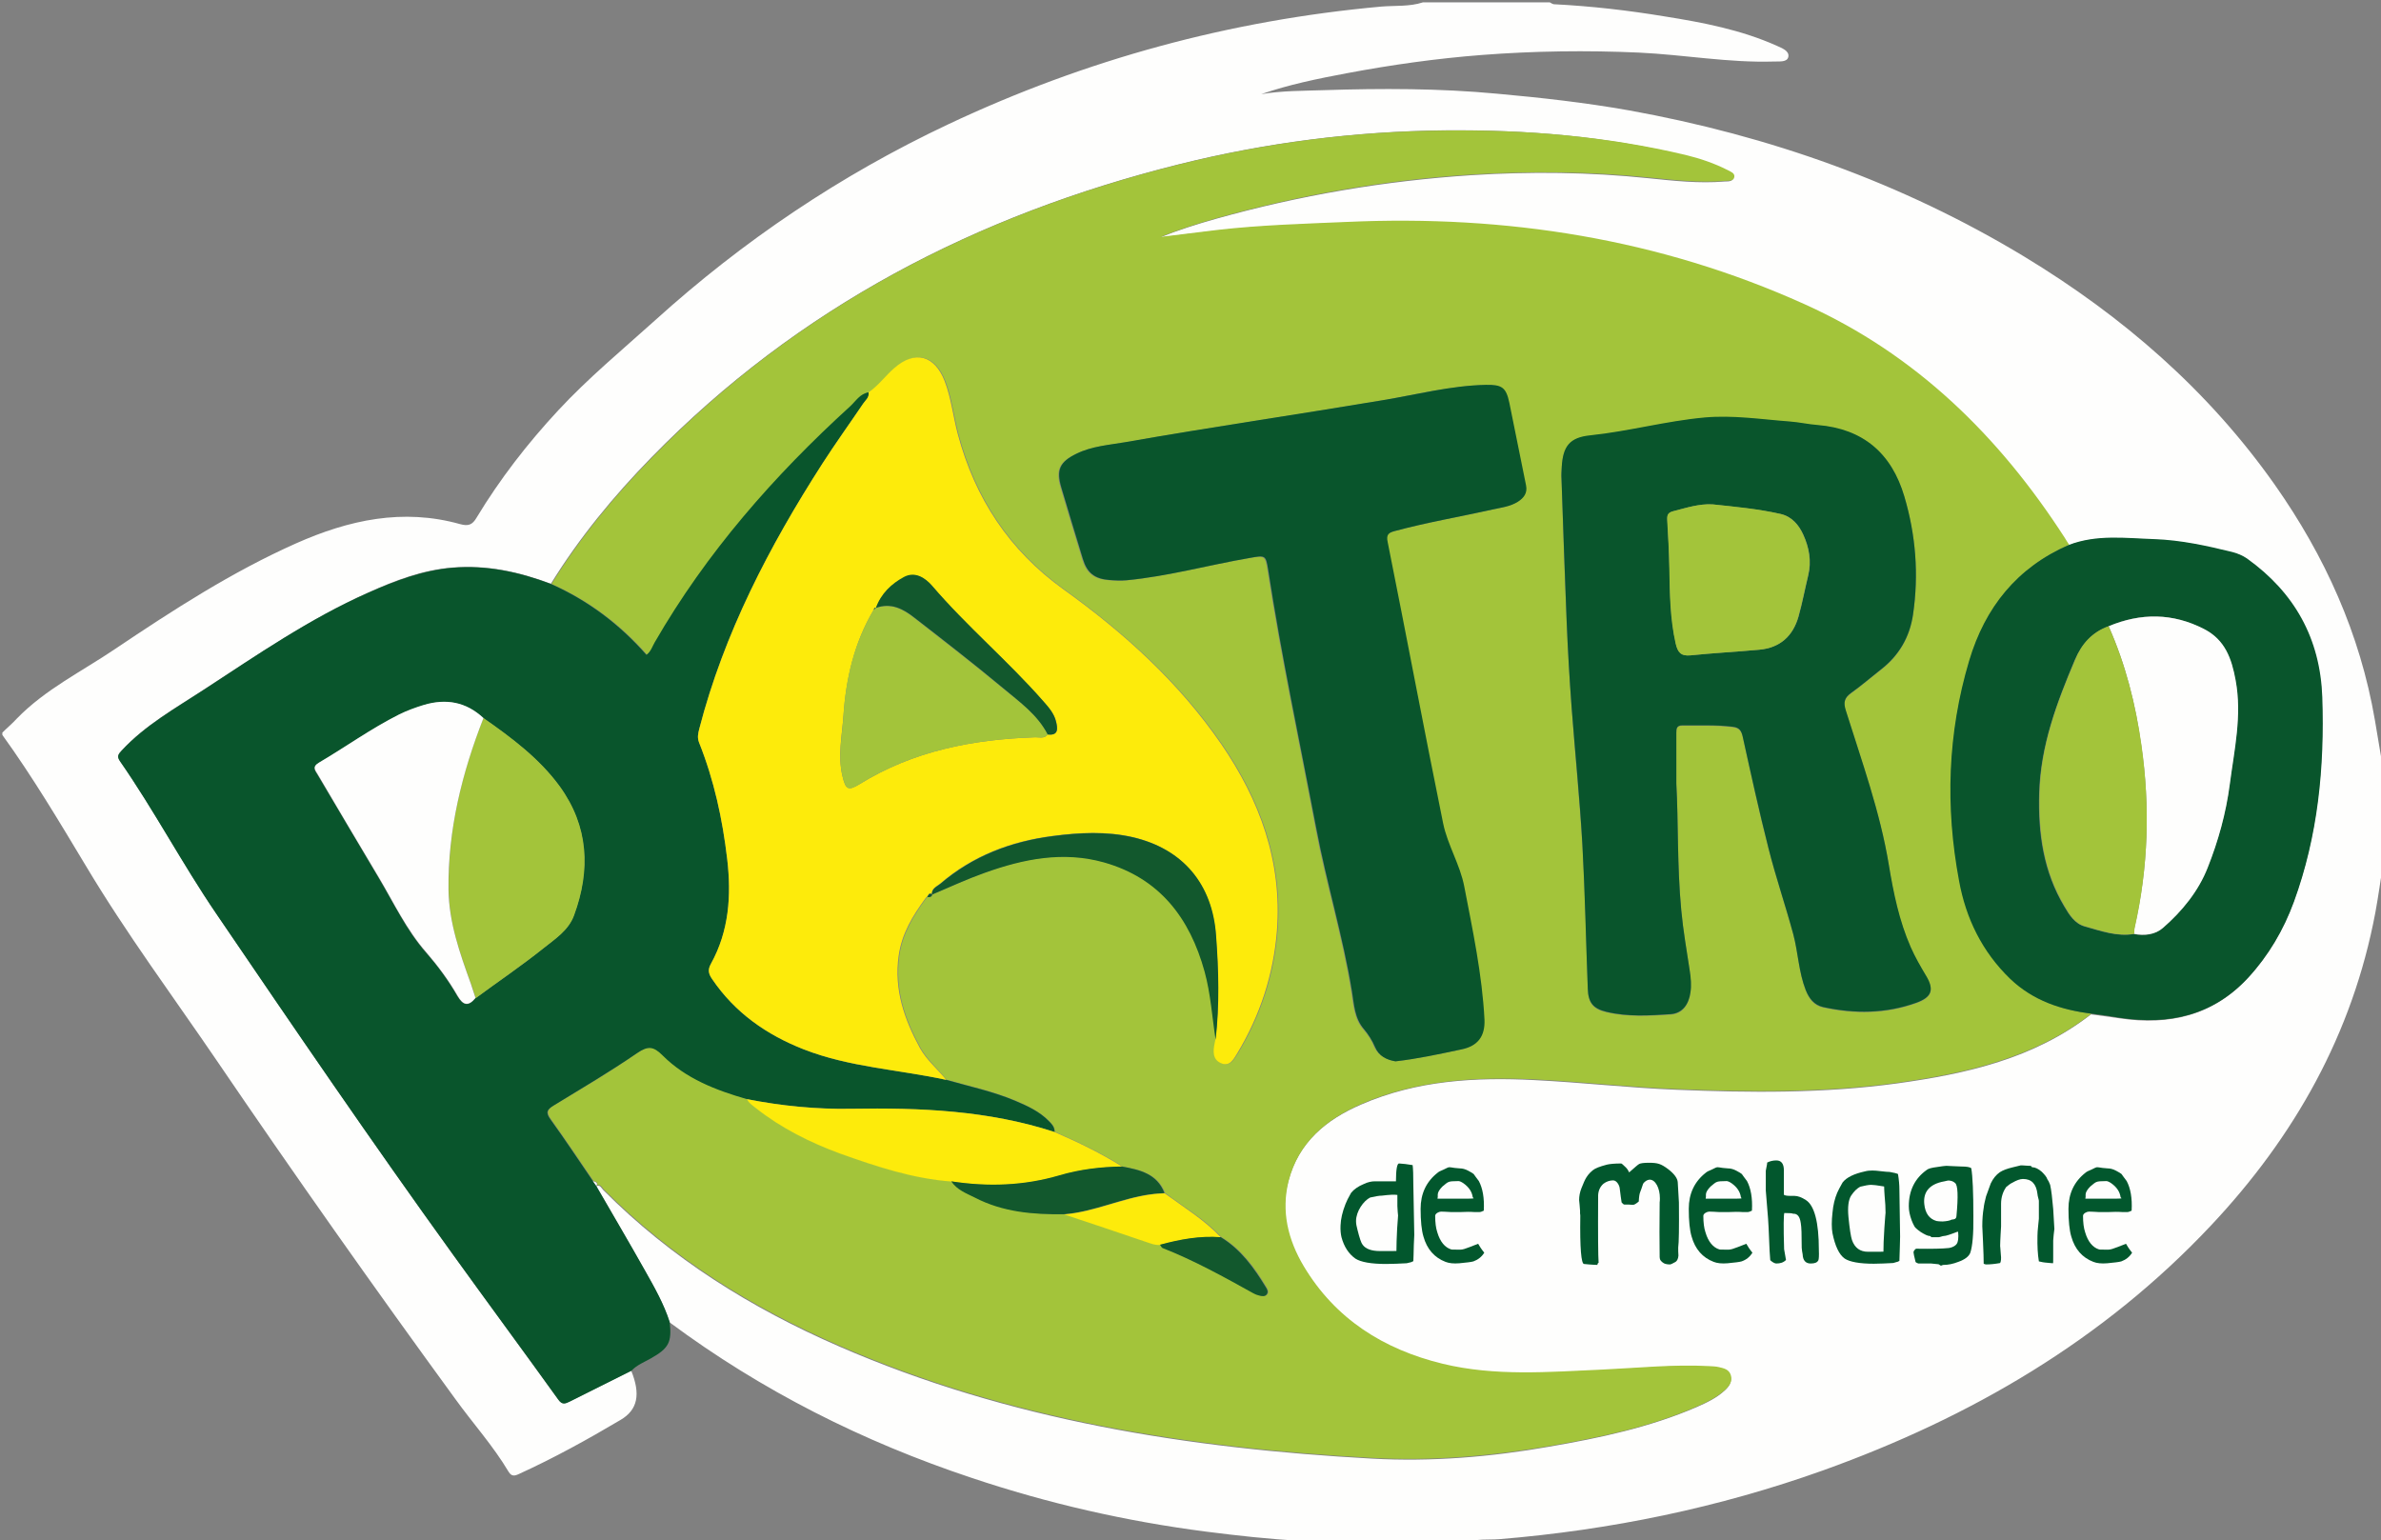 <?xml version="1.0" encoding="utf-8"?>
<!-- Generator: Adobe Illustrator 21.0.2, SVG Export Plug-In . SVG Version: 6.00 Build 0)  -->
<svg version="1.1" id="Layer_1" xmlns="http://www.w3.org/2000/svg" xmlns:xlink="http://www.w3.org/1999/xlink" x="0px" y="0px"
	 viewBox="0 0 1014 656" style="enable-background:new 0 0 1014 656;" xml:space="preserve">
<rect x="0" y="0" width="1014" height="656" fill="#808080" stroke="none"/>
<style type="text/css">
	.st0{fill:#FEFEFD;}
	.st1{fill:#A3C43A;}
	.st2{fill:#09552C;}
	.st3{fill:#FDEB0B;}
	.st4{fill:#12582D;}
	.st5{fill:#02572D;}
</style>
<g>
	<path class="st0" d="M1,313c0-0.3,0-0.7,0-1c2-2,4.2-3.8,6.1-5.9C19.2,293.6,34.8,286,49,276.4c24.7-16.6,49.7-32.8,77.1-45
		c22.5-10,45.5-15,69.8-8.2c3.6,1,5.3,0.3,7.1-2.8c9.9-16.4,21.7-31.6,34.7-45.6c12.8-13.8,27.3-25.8,41.3-38.4
		c37.6-34,79.1-61.9,124.9-83.5C462.5,25.3,523.9,8.6,588.3,2.8c5.9-0.5,11.9,0.1,17.7-1.8c18,0,36,0,54,0c0.6,0.3,1.1,0.7,1.7,0.8
		c15.9,0.8,31.6,2.6,47.3,5.2c16.3,2.6,32.5,5.7,47.7,12.5c2.1,1,5.4,2.1,4.9,4.7c-0.5,2.4-3.8,1.9-6.1,2
		c-19.3,0.6-38.3-2.9-57.5-3.8c-22.3-1-44.6-0.7-66.8,1c-19.4,1.5-38.6,4.2-57.7,7.8c-12.3,2.3-24.5,4.8-36.4,8.9
		c8.9-1.5,17.8-1.4,26.7-1.7c24.6-0.8,49.1-0.8,73.7,1.5c18.8,1.7,37.6,3.8,56.2,7.1c59.8,10.8,116.3,30.8,168.4,62.3
		c41.9,25.4,78.3,56.9,106.7,97.2c21.3,30.3,36.3,63.4,42.6,100.2c1.2,7.1,2.4,14.3,3.6,21.4c0,13,0,26,0,39
		c-1.1,7.2-2.1,14.4-3.4,21.5c-9.7,51.6-34.4,95.5-70.1,133.4c-45.9,48.8-102.2,81.6-164.8,104.1c-44.7,16-90.8,25.5-138.1,29.4
		c-4.8,0.4-9.9-0.4-14.6,1.7c-22.7,0-45.3,0-68,0c-0.5-0.9-1.3-0.9-2.1-1c-13.5-0.7-26.8-2.2-40.2-3.9c-34.1-4.4-67.4-12-99.9-22.9
		c-46.3-15.4-89.4-37.1-128.6-66.2c-2.5-7.8-6.5-14.8-10.5-21.9c-6.8-12.1-13.8-24.1-20.8-36.1c1.7-0.8,2.2,0.8,3,1.6
		c28.9,29.1,63,50.3,100.4,66.6c72.4,31.5,148.9,43.5,227,47.8c25.4,1.4,50.6-0.7,75.6-5.1c21.4-3.7,42.7-8.2,62.8-16.9
		c4.3-1.9,8.5-3.9,11.9-7.1c1.8-1.7,3.1-3.6,2.3-6.2c-0.8-2.5-3.1-2.9-5.2-3.4c-1.3-0.3-2.6-0.3-4-0.4c-15.3-0.9-30.6,0.8-45.9,1.5
		c-22.6,1-45.3,2.9-67.6-2.5c-25-6.1-45.7-19-59.2-41.6c-6.7-11.2-9.8-23.3-6.4-36.3c4.3-16.7,16.2-26.4,31.1-32.8
		c23.6-10.3,48.7-11.7,73.9-10.4c20.1,1,40.1,3.3,60.2,4.1c31.5,1.3,62.9,1.6,94.2-2.7c29.5-4.1,58.2-10.5,82.5-29.4
		c4.1,0.6,8.2,1.1,12.3,1.7c20.9,3.1,39.6-1.1,54.5-17.2c8.7-9.4,15.1-20.2,19.4-32.2c10.3-28.2,13.1-57.4,12.1-87.2
		c-0.9-25-11.9-44.5-32-59c-1.9-1.4-4-2.3-6.3-2.8c-11-2.7-21.9-5.1-33.3-5.5c-12.3-0.4-24.5-2-36.4,2.5c-0.6-1-1.2-2-1.9-3
		c-28-43.2-63.3-78-110.9-99.5c-61.9-27.9-127-38-194.4-35c-18.4,0.8-36.9,1.3-55.3,3.4c-8.2,0.9-16.3,2-24.5,3
		c7.9-3.2,15.9-5.7,24-8c35.7-10,72-16.2,108.9-18.6c25.1-1.6,50.2-1.3,75.3,1.3c10.8,1.1,21.5,2.3,32.4,1.4
		c1.4-0.1,3.4,0.2,3.8-1.6c0.3-1.7-1.6-2.4-2.9-3c-5.6-2.9-11.6-5-17.8-6.4C684.2,58,650,55.2,615.4,55.5
		c-38.4,0.4-76.3,5.2-113.5,14.5c-86,21.5-162.1,60.9-224.5,124.8c-16.1,16.5-30.7,34.2-42.8,53.8c-13.5-5.1-27.3-8.1-41.9-6.9
		c-12.8,1-24.5,5.5-36,10.7c-24.8,11.1-47.1,26.5-69.8,41.2c-12.2,8-25,15.1-35.1,26c-1.5,1.6-2,2.5-0.7,4.5
		c14.6,21,26.6,43.7,40.9,64.8c33.2,48.8,66.4,97.5,100.9,145.4c14.9,20.6,30,41.1,44.8,61.7c1.7,2.4,3,1.7,4.9,0.8
		c8.7-4.4,17.5-8.7,26.2-13.1c4.1,10.1,2.8,16.7-4.5,21c-14,8.3-28.3,16.2-43.2,23c-1.9,0.9-3.2,1.2-4.5-0.9
		c-6.6-11.1-15.2-20.6-22.7-31c-34.5-47.3-68.3-95.2-101.3-143.7c-18.8-27.6-38.8-54.5-56-83.3C25.3,350,14,331,1,313z"/>
	<path class="st1" d="M890.7,431.7c-24.3,18.8-53,25.3-82.5,29.4c-31.3,4.3-62.8,4-94.2,2.7c-20.1-0.8-40.1-3.1-60.2-4.1
		c-25.2-1.2-50.3,0.2-73.9,10.4c-14.9,6.5-26.8,16.2-31.1,32.8c-3.3,13-0.2,25.2,6.4,36.3c13.5,22.6,34.1,35.5,59.2,41.6
		c22.3,5.4,45,3.5,67.6,2.5c15.3-0.7,30.5-2.3,45.9-1.5c1.3,0.1,2.7,0.1,4,0.4c2.1,0.5,4.4,0.9,5.2,3.4c0.8,2.6-0.5,4.5-2.3,6.2
		c-3.5,3.2-7.7,5.3-11.9,7.1c-20.1,8.8-41.4,13.2-62.8,16.9c-25,4.3-50.2,6.5-75.6,5.1c-78.1-4.3-154.6-16.3-227-47.8
		c-37.4-16.3-71.5-37.5-100.4-66.6c-0.8-0.8-1.3-2.4-3-1.6c0,0,0.1,0.1,0.1,0.1c0.8-1.7-0.7-1.7-1.5-2.1c-6-8.8-11.9-17.6-18.1-26.3
		c-2.1-3-1.4-4.2,1.4-5.9c12-7.2,24-14.3,35.5-22.3c4.7-3.2,7-2.9,10.9,1c9.9,9.9,22.7,14.8,35.9,18.6c0.9,1.7,2.4,2.7,3.8,3.8
		c10.8,8.5,22.9,14.6,35.8,19.3c15.4,5.6,31,10.7,47.5,11.9c2.4,3.6,6.4,5.1,10,6.9c12,6.1,24.9,7.3,38,7.1
		c11.4,3.8,22.8,7.6,34.1,11.5c2.2,0.7,4.3,1.7,6.7,1.5c0.4,0.5,0.7,1.3,1.2,1.5c13.4,5.3,26.1,12.3,38.7,19.3
		c0.7,0.4,1.5,0.7,2.3,0.9c1.1,0.3,2.4,0.6,3.3-0.4c0.9-1.1,0.1-2.3-0.4-3.2c-5-8.3-10.6-16-19.1-21.2c-7-7.5-15.8-12.7-24-18.8
		c-3.2-8.2-10.6-9.9-18.1-11.3c-9.2-5.8-18.9-10.4-28.9-14.8c0.1-2.1-1.3-3.4-2.5-4.7c-4-4-9.2-6.4-14.3-8.6
		c-9.4-4-19.5-6.1-29.3-8.9c-3.6-4.5-8.1-8.3-11-13.4c-6.7-12.3-11.1-24.9-9.1-39.3c1.3-9.4,6-17.1,11.4-24.5
		c0.3-0.3,0.5-0.5,0.8-0.8l-0.1,0.1c1,0.2,1.8,0.1,2.1-1.1l-0.1,0.1c7.5-3.1,14.8-6.6,22.5-9.3c16.5-6,33.5-9.4,50.8-4.4
		c23.6,6.7,36.5,23.6,42.8,46.5c2.6,9.5,3.2,19.3,4.7,29c-0.1,0.5-0.2,1-0.3,1.5c-0.8,3.4-1.1,7,2.7,8.6c3.6,1.6,5.3-1.7,6.9-4.2
		c9.7-16,15.4-33.5,16.9-52.1c2.3-29.4-7.3-55.7-23.7-79.6c-18.1-26.3-41.5-47.4-67.2-65.9c-23.1-16.6-37.7-38.8-45-66.1
		c-2-7.5-2.8-15.3-5.6-22.6c-4.2-10.9-12.6-13.3-21.4-5.6c-3.8,3.3-6.8,7.5-11,10.4c-3.6,0.6-5.4,3.7-7.8,5.9
		c-32.5,29.6-61.2,62.4-83.3,100.6c-1,1.8-1.6,3.9-3.5,5.3c-11.5-13.1-25-23.2-40.7-30.2c12.1-19.6,26.7-37.4,42.8-53.8
		C339.8,131,415.9,91.6,501.9,70.1c37.2-9.3,75.1-14.2,113.5-14.5C650,55.2,684.2,58,717.9,66c6.1,1.5,12.1,3.5,17.8,6.4
		c1.3,0.7,3.2,1.3,2.9,3c-0.3,1.8-2.3,1.5-3.8,1.6c-10.9,0.9-21.6-0.3-32.4-1.4c-25.1-2.6-50.2-2.8-75.3-1.3
		c-37,2.3-73.3,8.6-108.9,18.6c-8.1,2.3-16.1,4.8-24,8c8.2-1,16.3-2,24.5-3c18.4-2.1,36.8-2.6,55.3-3.4c67.4-3,132.5,7.1,194.4,35
		c47.6,21.4,83,56.3,110.9,99.5c0.6,1,1.2,2,1.9,3c-22,9.7-35.6,26.5-42.4,49.3c-9.2,30.9-10.2,62.2-4.3,93.7
		c3,16,9.8,30.2,21.8,41.8C865.9,426.2,877.8,430,890.7,431.7z M713.9,333.7c0-9.1,0-15.3,0-21.4c0-1.8,0.1-3.3,2.6-3.2
		c7.2,0.1,14.3-0.3,21.4,0.6c2.9,0.4,3.7,1.6,4.3,4.3c3.5,15.9,6.9,31.8,11,47.6c3.1,12.2,7.2,24.2,10.5,36.4
		c2.1,7.8,2.3,16.1,5.3,23.8c1.4,3.6,3.5,6.5,7.5,7.3c13.4,2.9,26.6,2.8,39.7-1.9c6.3-2.3,7.8-5.4,4.1-11.4c-2.4-4-4.7-8-6.6-12.3
		c-5-11.2-7.4-23-9.3-35c-3.7-22.6-11.5-44-18.3-65.7c-1.1-3.4-0.7-5.4,2.2-7.5c4.3-3.1,8.3-6.6,12.6-9.9c7.8-6,12.4-13.9,13.8-23.5
		c2.5-17,1.2-33.9-3.7-50.3c-5.4-18.3-17.5-28.9-36.9-30.4c-4-0.3-7.9-1.2-11.9-1.5c-12.1-0.9-24.1-2.8-36.3-1.7
		c-16.4,1.5-32.4,5.9-48.7,7.6c-8.8,0.9-11.6,4.7-12.1,13.5c-0.1,1.7-0.2,3.3-0.1,5c0.7,20.3,1.3,40.6,2.2,60.8
		c0.5,12.1,1.2,24.3,2.1,36.4c1.4,19.6,3.4,39.1,4.6,58.7c1.2,20.4,1.6,40.9,2.3,61.3c0.2,5.9,2.2,8.5,7.9,9.8
		c9,2.1,18.2,1.6,27.4,1c5.1-0.3,7.7-4.2,8.4-9.2c0.4-3.1,0.1-6.3-0.3-9.4c-1.3-8.5-2.8-17.1-3.6-25.7
		C714.2,368.7,714.8,349.7,713.9,333.7z M594.3,452c9.6-1.1,18.7-3.1,27.8-5c7-1.4,10.1-5.6,9.8-12.7c-0.9-19.2-5-37.8-8.6-56.6
		c-1.8-9.4-7.2-17.7-9-26.9c-8.1-39.9-15.6-79.9-23.6-119.7c-0.7-3.6,0.6-4.2,3.2-4.9c13.8-3.7,27.9-6.1,41.8-9.2
		c3.6-0.8,7.2-1.2,10.4-3.2c2.6-1.6,4.2-3.7,3.5-7c-2.4-11.7-4.6-23.4-7.1-35.1c-1.4-6.7-3.2-7.9-10-7.7
		c-15.1,0.3-29.6,4.1-44.3,6.6c-36.4,6.1-72.8,11.4-109.2,17.8c-7,1.2-14.2,1.7-20.8,4.9c-7.2,3.5-8.7,6.9-6.5,14.4
		c3,10.2,6.1,20.4,9.2,30.5c1.8,5.9,5,8.4,11.2,8.9c2.5,0.2,5,0.3,7.5,0.1c17.7-1.7,34.9-6.5,52.4-9.5c6.5-1.1,6.8-1.2,7.8,5.1
		c5.7,36.9,13.6,73.5,20.5,110.2c4.4,23.3,11.5,46.1,15.2,69.5c0.9,5.5,1.1,11.3,5.1,15.9c2,2.3,3.6,4.7,4.7,7.6
		C587.2,449.8,590.6,451.4,594.3,452z"/>
	<path class="st2" d="M234.6,248.7c15.7,7,29.2,17.1,40.7,30.2c1.9-1.4,2.5-3.6,3.5-5.3c22.1-38.3,50.8-71,83.3-100.6
		c2.4-2.2,4.1-5.3,7.8-5.9c0.4,2.1-1.3,3.3-2.3,4.8c-5.8,8.5-11.8,16.9-17.4,25.6c-22.6,35.2-41.9,72.1-52.4,112.9
		c-0.5,2-0.9,3.7-0.1,5.8c6.4,16,10,32.7,12,49.7c1.8,15.5,0.8,30.6-6.9,44.5c-1.4,2.6-1,4.4,0.5,6.6c9.7,14.3,23.1,23.7,39,29.9
		c19.5,7.7,40.5,8.6,60.7,13c9.8,2.8,19.8,4.9,29.3,8.9c5.2,2.2,10.3,4.5,14.3,8.6c1.2,1.2,2.6,2.6,2.5,4.7
		c-28.2-9.2-57.2-10.4-86.5-9.9c-15,0.2-29.8-1.2-44.5-4.1c-13.2-3.8-26-8.7-35.9-18.6c-3.9-3.9-6.2-4.2-10.9-1
		c-11.5,7.9-23.6,15-35.5,22.3c-2.8,1.7-3.6,2.9-1.4,5.9c6.2,8.6,12.1,17.5,18.1,26.3c0.5,0.7,1,1.4,1.5,2.1c0,0-0.1-0.1-0.1-0.1
		c6.9,12,14,24,20.8,36.1c4,7.1,8,14.1,10.5,21.9c1,8.7-0.4,11.2-8,15.5c-2.8,1.6-6,2.8-8.3,5.3c-8.7,4.4-17.5,8.7-26.2,13.1
		c-1.9,0.9-3.2,1.6-4.9-0.8c-14.8-20.6-30-41.1-44.8-61.7C158.4,486.5,125.2,437.8,92,389c-14.4-21.1-26.3-43.8-40.9-64.8
		c-1.4-2-0.8-2.9,0.7-4.5c10.1-10.9,22.9-18,35.1-26c22.6-14.8,44.9-30.2,69.8-41.2c11.5-5.1,23.3-9.6,36-10.7
		C207.3,240.6,221.1,243.6,234.6,248.7z M202.5,425.1c9.6-7,19.5-13.7,28.8-21.2c5-4,10.8-7.7,13.1-14.1c7.1-19.2,6.2-37.9-6.1-54.9
		c-8.7-12-20.5-20.7-32.5-29.1c-7.4-6.9-16-8.4-25.4-5.4c-3.6,1.1-7.2,2.5-10.6,4.1c-11.9,5.9-22.7,13.7-34.1,20.5
		c-3,1.8-1.5,3.2-0.4,5.1c8.7,14.5,17.2,29.1,25.9,43.7c6.5,10.8,11.8,22.3,20.2,31.9c5.1,5.8,9.6,11.9,13.4,18.6
		C197.4,428.4,199.5,428.7,202.5,425.1z"/>
	<path class="st2" d="M890.7,431.7c-12.9-1.6-24.8-5.5-34.6-14.8c-12-11.6-18.9-25.8-21.8-41.8c-5.9-31.5-4.9-62.8,4.3-93.7
		c6.8-22.8,20.4-39.7,42.4-49.3c11.9-4.6,24.2-2.9,36.4-2.5c11.4,0.4,22.3,2.8,33.3,5.5c2.3,0.6,4.4,1.5,6.3,2.8
		c20.2,14.5,31.1,34,32,59c1,29.8-1.8,59-12.1,87.2c-4.4,11.9-10.8,22.8-19.4,32.2c-14.9,16.1-33.5,20.3-54.5,17.2
		C899,432.8,894.8,432.2,890.7,431.7z M898,266.7c-7,2.5-11.5,7.6-14.4,14.3c-7.7,18.2-14.6,36.5-15.2,56.8
		c-0.5,17.2,1.8,33.4,10.7,48.3c2.1,3.5,4.4,7.3,8.7,8.5c6.8,1.9,13.6,4.4,20.9,3.2c4.5,0.9,9.1,0.3,12.3-2.5
		c8.2-7.1,15.1-15.7,19.1-25.7c4.5-11.3,7.8-23.2,9.4-35.4c1.9-14.7,5.3-29.3,2.5-44.4c-1.7-9.3-4.5-17.2-13.4-21.8
		C925.3,261,911.8,260.9,898,266.7z"/>
	<path class="st3" d="M403,459.9c-20.2-4.4-41.2-5.4-60.7-13c-15.8-6.2-29.3-15.6-39-29.9c-1.6-2.3-2-4-0.5-6.6
		c7.7-14,8.7-29,6.9-44.5c-2-17.1-5.6-33.7-12-49.7c-0.8-2.1-0.4-3.8,0.1-5.8c10.6-40.8,29.8-77.7,52.4-112.9
		c5.6-8.7,11.6-17,17.4-25.6c1-1.5,2.7-2.6,2.3-4.8c4.2-2.9,7.2-7.1,11-10.4c8.8-7.7,17.2-5.3,21.4,5.6c2.8,7.3,3.6,15.1,5.6,22.6
		c7.3,27.3,21.9,49.5,45,66.1c25.8,18.5,49.1,39.6,67.2,65.9c16.4,23.9,26,50.1,23.7,79.6c-1.5,18.6-7.2,36-16.9,52.1
		c-1.6,2.6-3.2,5.8-6.9,4.2c-3.7-1.6-3.4-5.2-2.7-8.6c0.1-0.5,0.2-1,0.3-1.5c1.7-14.8,1.3-29.5,0.2-44.3
		c-1.6-21.9-14.1-36.9-35.4-41.9c-11.3-2.6-22.8-2-34.2-0.5c-17.8,2.3-34.1,8.5-47.8,20.3c-1.4,1.2-3.8,2-3.6,4.6
		c0,0,0.1-0.1,0.1-0.1c-1.3-0.9-1.5,0.4-2.1,1.1c0,0,0.1-0.1,0.1-0.1c-0.3,0.3-0.5,0.5-0.8,0.8c-5.4,7.4-10.1,15-11.4,24.5
		c-2,14.4,2.4,27,9.1,39.3C394.8,451.7,399.4,455.4,403,459.9z M373,258.9c-0.8-0.2-0.8,0.4-0.9,0.8c-8.3,13.9-11.8,29.3-12.9,45.1
		c-0.6,8.5-2.5,17.1-0.4,25.8c1.3,5.6,2.4,6.3,7.2,3.4c22.9-14.2,48.2-19.1,74.6-20c1.9-0.1,4.1,0.8,5.6-1.2
		c4.8,0.6,4.2-2.8,3.6-5.4c-0.8-3.4-3.2-6.1-5.5-8.7c-15-17.1-32.5-31.8-47.3-49.1c-2.9-3.4-7.2-6.2-11.9-3.7
		c-5.4,2.9-9.9,7.1-12,13.2L373,258.9z"/>
	<path class="st2" d="M713.9,333.7c0.9,16,0.3,35,2.1,53.9c0.8,8.6,2.3,17.1,3.6,25.7c0.5,3.2,0.8,6.3,0.3,9.4
		c-0.7,4.9-3.3,8.8-8.4,9.2c-9.1,0.6-18.3,1.2-27.4-1c-5.7-1.4-7.7-4-7.9-9.8c-0.8-20.4-1.2-40.9-2.3-61.3
		c-1.1-19.6-3.1-39.1-4.6-58.7c-0.9-12.1-1.6-24.2-2.1-36.4c-0.8-20.3-1.5-40.6-2.2-60.8c-0.1-1.7,0-3.3,0.1-5
		c0.5-8.8,3.3-12.6,12.1-13.5c16.4-1.7,32.3-6.1,48.7-7.6c12.2-1.1,24.2,0.8,36.3,1.7c4,0.3,7.9,1.2,11.9,1.5
		c19.4,1.6,31.5,12.1,36.9,30.4c4.9,16.5,6.2,33.3,3.7,50.3c-1.4,9.6-6,17.5-13.8,23.5c-4.2,3.3-8.2,6.8-12.6,9.9
		c-2.9,2.1-3.3,4.1-2.2,7.5c6.8,21.7,14.6,43.2,18.3,65.7c2,12,4.4,23.8,9.3,35c1.9,4.3,4.2,8.3,6.6,12.3c3.6,6,2.2,9.1-4.1,11.4
		c-13.1,4.7-26.3,4.8-39.7,1.9c-4-0.9-6.1-3.8-7.5-7.3c-3-7.7-3.2-15.9-5.3-23.8c-3.3-12.2-7.4-24.1-10.5-36.4
		c-4-15.8-7.5-31.7-11-47.6c-0.6-2.7-1.5-4-4.3-4.3c-7.1-0.9-14.3-0.5-21.4-0.6c-2.5,0-2.6,1.4-2.6,3.2
		C713.9,318.4,713.9,324.5,713.9,333.7z M729.3,214.8c-5.8-0.3-11.2,1.5-16.6,2.9c-2.4,0.6-2.7,1.7-2.6,3.8
		c0.4,6.8,0.7,13.6,0.9,20.4c0.2,10.8,0.3,21.6,2.7,32.2c0.8,3.7,2.1,5.4,6.3,5c9.7-1,19.5-1.5,29.3-2.4c8.8-0.8,14.3-5.8,16.7-14.2
		c1.6-5.7,2.7-11.6,4.1-17.4c1.5-6.1,0.4-11.9-2.1-17.4c-1.9-4.2-4.9-7.7-9.6-8.8C748.8,216.8,739,215.9,729.3,214.8z"/>
	<path class="st2" d="M594.3,452c-3.7-0.6-7.1-2.2-8.7-6.1c-1.2-2.8-2.8-5.3-4.7-7.6c-4-4.6-4.2-10.4-5.1-15.9
		c-3.8-23.5-10.8-46.2-15.2-69.5c-7-36.7-14.8-73.2-20.5-110.2c-1-6.3-1.2-6.3-7.8-5.1c-17.5,3-34.7,7.8-52.4,9.5
		c-2.5,0.2-5,0.1-7.5-0.1c-6.2-0.5-9.4-3-11.2-8.9c-3.1-10.2-6.2-20.3-9.2-30.5c-2.2-7.5-0.7-10.9,6.5-14.4
		c6.5-3.2,13.8-3.7,20.8-4.9c36.3-6.4,72.8-11.7,109.2-17.8c14.7-2.4,29.3-6.3,44.3-6.6c6.8-0.1,8.6,1,10,7.7
		c2.4,11.7,4.7,23.4,7.1,35.1c0.7,3.3-1,5.4-3.5,7c-3.2,2-6.8,2.4-10.4,3.2c-13.9,3.1-28,5.5-41.8,9.2c-2.7,0.7-4,1.4-3.2,4.9
		c8,39.9,15.5,79.9,23.6,119.7c1.9,9.2,7.2,17.5,9,26.9c3.6,18.7,7.6,37.4,8.6,56.6c0.3,7.1-2.8,11.3-9.8,12.7
		C613,448.9,603.9,450.9,594.3,452z"/>
	<path class="st3" d="M318.1,468.1c14.7,2.9,29.5,4.4,44.5,4.1c29.3-0.5,58.3,0.7,86.5,9.9c9.9,4.3,19.7,9,28.9,14.8
		c-9,0.1-17.9,1.2-26.5,3.7c-15.2,4.5-30.7,5-46.2,2.6c-16.5-1.2-32.1-6.4-47.5-11.9c-12.8-4.7-25-10.8-35.8-19.3
		C320.5,470.8,318.9,469.8,318.1,468.1z"/>
	<path class="st4" d="M396.9,381c-0.2-2.6,2.1-3.4,3.6-4.6c13.8-11.8,30-18,47.8-20.3c11.4-1.5,22.9-2.1,34.2,0.5
		c21.4,5,33.9,20,35.4,41.9c1.1,14.8,1.5,29.5-0.2,44.3c-1.5-9.7-2.1-19.5-4.7-29c-6.3-22.9-19.2-39.8-42.8-46.5
		c-17.4-4.9-34.3-1.5-50.8,4.4C411.8,374.4,404.4,377.8,396.9,381z"/>
	<path class="st4" d="M405.1,503.1c15.6,2.4,31,1.9,46.2-2.6c8.6-2.5,17.5-3.6,26.5-3.7c7.5,1.4,14.9,3,18.1,11.3
		c-2,0.2-3.9,0.3-5.9,0.5c-12.6,1.7-24.2,7.5-36.9,8.5c-13.2,0.2-26.1-0.9-38-7.1C411.5,508.2,407.6,506.8,405.1,503.1z"/>
	<path class="st3" d="M453.2,517.2c12.7-1,24.4-6.8,36.9-8.5c1.9-0.3,3.9-0.4,5.9-0.5c8.2,6,16.9,11.3,24,18.8
		c-8.9-0.7-17.4,0.9-25.9,3.2c-2.4,0.2-4.5-0.8-6.7-1.5C476,524.8,464.6,521,453.2,517.2z"/>
	<path class="st4" d="M494,530.1c8.5-2.3,17.1-3.9,25.9-3.2c8.5,5.2,14.1,13,19.1,21.2c0.6,0.9,1.3,2.1,0.4,3.2
		c-0.8,1-2.1,0.7-3.3,0.4c-0.8-0.2-1.6-0.5-2.3-0.9c-12.6-7-25.2-14-38.7-19.3C494.7,531.4,494.4,530.6,494,530.1z"/>
	<path class="st4" d="M394.9,382c0.5-0.7,0.7-1.9,2.1-1.1C396.7,382.1,395.9,382.2,394.9,382z"/>
	<path class="st0" d="M254,505.1c-0.5-0.7-1-1.4-1.5-2.1C253.3,503.4,254.8,503.4,254,505.1z"/>
	<path class="st4" d="M394.2,382.7c0.3-0.3,0.5-0.5,0.8-0.8C394.8,382.2,394.5,382.5,394.2,382.7z"/>
	<path class="st1" d="M205.9,305.8c12,8.4,23.8,17.2,32.5,29.1c12.3,17,13.2,35.6,6.1,54.9c-2.3,6.4-8.1,10.1-13.1,14.1
		c-9.3,7.4-19.2,14.1-28.8,21.2c-0.7-2-1.2-4.1-2-6.1c-4.7-13-9.4-26-9.5-40C190.7,353.5,196.7,329.3,205.9,305.8z"/>
	<path class="st0" d="M205.9,305.8c-9.2,23.5-15.2,47.7-14.9,73.1c0.2,14,4.8,27,9.5,40c0.7,2,1.3,4.1,2,6.1c-3,3.6-5.2,3.3-7.6-0.9
		c-3.8-6.6-8.4-12.8-13.4-18.6c-8.4-9.6-13.8-21.1-20.2-31.9c-8.7-14.5-17.3-29.1-25.9-43.7c-1.1-1.9-2.6-3.3,0.4-5.1
		c11.4-6.7,22.2-14.5,34.1-20.5c3.4-1.7,7-3,10.6-4.1C190,297.4,198.5,298.9,205.9,305.8z"/>
	<path class="st0" d="M898,266.7c13.7-5.7,27.3-5.7,40.7,1.2c8.9,4.6,11.7,12.5,13.4,21.8c2.8,15.1-0.6,29.7-2.5,44.4
		c-1.6,12.2-4.9,24.1-9.4,35.4c-3.9,10-10.9,18.6-19.1,25.7c-3.2,2.8-7.8,3.4-12.3,2.5c0.1-0.8,0-1.7,0.2-2.5
		c5.9-25.8,6.7-51.7,2.9-77.8C909.5,299.9,905.2,282.9,898,266.7z"/>
	<path class="st1" d="M898,266.7c7.2,16.2,11.5,33.2,14,50.7c3.7,26.1,2.9,52.1-2.9,77.8c-0.2,0.8-0.1,1.7-0.2,2.5
		c-7.3,1.2-14.1-1.3-20.9-3.2c-4.4-1.2-6.7-5-8.7-8.5c-8.9-14.8-11.2-31.1-10.7-48.3c0.5-20.3,7.5-38.6,15.2-56.8
		C886.5,274.2,891,269.2,898,266.7z"/>
	<path class="st1" d="M446.2,312.8c-1.5,1.9-3.7,1.1-5.6,1.2c-26.4,0.9-51.7,5.8-74.6,20c-4.8,3-5.8,2.2-7.2-3.4
		c-2.1-8.7-0.1-17.3,0.4-25.8c1-15.8,4.6-31.2,12.9-45.1c0.3-0.3,0.6-0.6,0.9-0.8c0,0-0.1,0.1-0.1,0.1c6.5-2.4,11.7,0.4,16.5,4.2
		c12.7,9.9,25.5,19.8,37.9,30.1C434.3,299,441.9,304.4,446.2,312.8z"/>
	<path class="st4" d="M446.2,312.8c-4.3-8.4-11.9-13.8-18.8-19.6c-12.4-10.3-25.1-20.2-37.9-30.1c-4.8-3.8-10.1-6.6-16.5-4.2
		c2.2-6.1,6.6-10.3,12-13.2c4.7-2.5,9,0.4,11.9,3.7c14.8,17.3,32.3,32,47.3,49.1c2.3,2.6,4.7,5.3,5.5,8.7
		C450.4,310,451,313.4,446.2,312.8z"/>
	<path class="st4" d="M373,258.9c-0.3,0.3-0.6,0.6-0.9,0.8C372.3,259.3,372.3,258.7,373,258.9z"/>
	<path class="st1" d="M729.3,214.8c9.7,1,19.5,1.9,29,4.1c4.7,1.1,7.7,4.6,9.6,8.8c2.5,5.5,3.6,11.3,2.1,17.4
		c-1.4,5.8-2.5,11.7-4.1,17.4c-2.3,8.4-7.9,13.4-16.7,14.2c-9.8,0.9-19.6,1.4-29.3,2.4c-4.1,0.4-5.4-1.3-6.3-5
		c-2.4-10.6-2.5-21.4-2.7-32.2c-0.1-6.8-0.5-13.6-0.9-20.4c-0.1-2.1,0.2-3.2,2.6-3.8C718.1,216.3,723.5,214.5,729.3,214.8z"/>
</g>
<g>
	<path class="st5" d="M602.3,525.9c0,0.1-0.1,1.6-0.2,4.4c-0.1,3.2-0.1,5.5-0.2,6.8c-0.6,0.3-0.9,0.4-0.8,0.4
		c-0.3,0-1.7,0.5-2.2,0.5c-0.2,0-1.6,0.1-4.3,0.2c-2.7,0.1-4.1,0.1-4.3,0.1c-6.4,0-10.8-0.8-13.1-2.3c-2.8-2-4.8-5-5.9-9.1
		c-0.3-1.3-0.5-3-0.4-5c0.1-2.8,0.8-5.8,2.1-9.1c0.4-1.1,1.2-2.7,2.4-4.8c1.2-1.5,3.1-2.8,5.3-3.7c1.8-0.9,3.5-1.2,4.8-1.2h9
		c0-5.1,0.5-7.6,1.3-7.6c1.6,0.1,3.6,0.3,5.8,0.7c0.2,1.4,0.3,4.3,0.3,8.5L602.3,525.9z M595.1,513.6c0,0,0-1.5,0-4.7
		c-1.2-0.2-3.4-0.1-6.6,0.3c-1.1,0-2.8,0.3-5,0.8c-2.8,1.4-6,5.9-6,10c0,1.1,0.2,2.3,0.6,3.7c0.9,3.6,1.6,5.7,2.2,6.4
		c1.3,1.8,3.8,2.7,7.4,2.7c5.3,0,7.6,0,7-0.1c0-2.4,0.1-5.5,0.3-9.4c0.3-3.9,0.4-5.8,0.4-5.6C595.3,516.9,595.2,515.6,595.1,513.6z"
		/>
	<path class="st5" d="M627.5,537.2c-1,0.3-3,0.5-6,0.8c-2.4,0.2-4.4,0-5.9-0.6c-4.7-1.8-7.9-5.4-9.4-10.8c-0.8-2.7-1.2-6.6-1.2-11.8
		c0-6.4,2.4-11.6,7.3-15.4c0.3-0.3,1.2-0.8,2.5-1.3c1.3-0.7,2.1-1,2.4-1s1.1,0.1,2.3,0.3c1.2,0.1,2,0.2,2.2,0.2c1.1,0,2.3,0.3,3.6,1
		c1.2,0.6,1.9,1.1,2.3,1.4c0.3,0.5,1.1,1.5,2.2,3c1.6,3,2.4,7.2,2.1,12.6c-0.8,0.4-1.4,0.6-1.9,0.6h-2c-1.2-0.1-2.2-0.1-2.9-0.1
		c-1.4,0.1-3.8,0.1-7.1,0.1c-1.2-0.1-3.9-0.2-4.3-0.2c-0.9,0-2.5,0.8-2.5,1.8c0,2.9,0.3,5.2,0.9,7c1.2,4.1,3.3,6.5,5.9,7.3
		c0.1,0.1,1.4,0.1,4,0.1c0.9,0,2.1-0.4,3.9-1.1l3.6-1.4c0.5,0.9,1.3,2.2,2.6,3.8C631,535.3,629.4,536.5,627.5,537.2z M627.2,509.9
		c-0.3-2.3-1.6-4.3-4-6c-0.9-0.6-1.6-0.9-2.1-0.9c-2.2,0-3.6,0.1-4.2,0.4c-0.6,0.2-1.4,0.9-2.6,1.9c-1.3,1.3-2,2.5-2,3.4v1.1
		c-0.1,0.4-0.1,0.6-0.1,0.7h12.7c1.8,0,2.7-0.1,2.7-0.2L627.2,509.9z"/>
	<path class="st5" d="M714.7,531.3c0,1.1,0,2.2,0.1,3.4c-0.1,1.3-0.5,2.2-1.2,2.7c-1.2,0.7-2.1,1.1-2.4,1.1c-1.2,0-2-0.2-2.6-0.5
		c-1.2-0.7-1.8-1.5-1.8-2.6c-0.1-6.4-0.1-14.2,0-23.3c0.1-0.7,0.1-1.2,0.1-1.8c0-4.3-1.9-7.9-4.3-7.9c-1.2,0-2.6,1.1-2.9,1.9
		c-0.5,1.5-0.9,2.7-1.2,3.4c-0.3,0.7-0.5,2-0.6,4c-1.2,1-1.9,1.4-2.4,1.4c-0.3,0-0.9,0-1.9-0.1h-1.8c-0.3,0-0.7-0.3-1.2-0.9
		c-0.2-1.3-0.5-3.3-0.8-5.9c-0.1-1.4-1.3-3.5-2.8-3.5c-1.5,0-2.9,0.5-4.1,1.4c-1.4,1.2-2.2,2.9-2.3,4.9c-0.1,16.7,0,26.3,0.2,28.8
		c-0.3,0.1-0.5,0.4-0.5,0.9c-1,0-2.1-0.1-3.6-0.2c-1.3-0.1-2-0.2-2.1-0.2c-1.2,0-1.8-6.8-1.6-20.4c0-0.2,0-0.6-0.1-1.1v-1.2
		c0-0.5-0.1-1.3-0.2-2.5c-0.1-1.2-0.2-1.9-0.2-2c0-1.6,0.3-3.4,1-5.1c1.1-2.4,1.6-5,4.8-7.6c1.1-0.9,3-1.6,6-2.4
		c1.2-0.3,3.4-0.5,6.1-0.5c0.2,0,0.8,0.5,1.7,1.4c0.8,0.7,1.3,1.5,1.7,2.4c2.3-2,3.7-3.3,4.3-3.6c0.6-0.3,1.9-0.5,4-0.5
		c3.9,0,5.2,0.4,8.3,2.7c2.6,2,4,3.9,4.1,5.6c0.3,5.1,0.5,8,0.5,8.6C715.1,523,715,529.3,714.7,531.3z"/>
	<path class="st5" d="M741.7,537.2c-1,0.3-3,0.5-6,0.8c-2.4,0.2-4.4,0-5.9-0.6c-4.7-1.8-7.9-5.4-9.4-10.8c-0.8-2.7-1.2-6.6-1.2-11.8
		c0-6.4,2.4-11.6,7.3-15.4c0.3-0.3,1.2-0.8,2.5-1.3c1.3-0.7,2.1-1,2.4-1s1.1,0.1,2.3,0.3c1.2,0.1,2,0.2,2.2,0.2c1.1,0,2.3,0.3,3.6,1
		c1.2,0.6,1.9,1.1,2.3,1.4c0.3,0.5,1.1,1.5,2.2,3c1.6,3,2.4,7.2,2.1,12.6c-0.8,0.4-1.4,0.6-1.9,0.6h-2c-1.2-0.1-2.2-0.1-2.9-0.1
		c-1.4,0.1-3.8,0.1-7.1,0.1c-1.2-0.1-3.9-0.2-4.3-0.2c-0.9,0-2.5,0.8-2.5,1.8c0,2.9,0.3,5.2,0.9,7c1.2,4.1,3.3,6.5,5.9,7.3
		c0.1,0.1,1.4,0.1,4,0.1c0.9,0,2.1-0.4,3.9-1.1l3.6-1.4c0.5,0.9,1.3,2.2,2.6,3.8C745.2,535.3,743.7,536.5,741.7,537.2z M741.4,509.9
		c-0.3-2.3-1.6-4.3-4-6c-0.9-0.6-1.6-0.9-2.1-0.9c-2.2,0-3.6,0.1-4.2,0.4c-0.6,0.2-1.4,0.9-2.6,1.9c-1.3,1.3-2,2.5-2,3.4v1.1
		c-0.1,0.4-0.1,0.6-0.1,0.7H739c1.8,0,2.7-0.1,2.7-0.2L741.4,509.9z"/>
	<path class="st5" d="M774.4,536.7c-0.5,1-1.5,1.4-3.3,1.4c-2.1,0-3.3-1.3-3.4-3.9c-0.1-0.5-0.4-2.1-0.4-2.8c0-5.5-0.1-8.9-0.4-10.5
		c-0.4-2.8-1.4-4.1-3.3-4c-0.3-0.2-1.5-0.3-3.7-0.3c-0.3,0.6-0.4,5.7-0.1,15.4c0,0,0.3,1.5,0.8,4.6c-1.1,1.1-2.4,1.5-4.2,1.5
		c-0.8-0.1-1.6-0.6-2.5-1.4c-0.1-0.7-0.4-5.3-0.7-13.8c-0.1-2.1-0.3-5.4-0.7-9.7c-0.3-4.1-0.5-6.2-0.5-6.2v-8.4
		c0-0.4,0.6-2.6,0.6-3.5c1.2-0.6,2.5-0.9,3.9-0.9c2.1,0,3.2,1.4,3.2,4.2v10.4c0.3,0.3,1.2,0.5,2.9,0.5h1.6c1.4,0,3.1,0.6,4.9,1.8
		c3.6,2.3,5.5,9.4,5.5,21.3C774.7,534.8,774.6,536.2,774.4,536.7z"/>
	<path class="st5" d="M809.2,526.6c0,0.1,0,1.5-0.1,4.1c-0.1,3-0.2,5.1-0.2,6.3c-0.6,0.3-0.9,0.4-0.8,0.4c-0.4,0-1.6,0.5-2,0.5
		c-0.2,0-1.5,0.1-4.1,0.2s-3.9,0.1-4,0.1c-6.1,0-10.3-0.8-12.4-2.2c-2.4-1.7-4.1-5.4-5.2-10.8c-0.4-2.2-0.4-5.2,0-8.7
		c0.3-3.4,1-6.1,2-8.5c0.4-1,1.2-2.4,2.3-4.4c1.7-2.2,4.9-3.7,9.4-4.7c1.1-0.3,2.1-0.4,3.3-0.4c0.9,0,2.1,0.1,3.7,0.3
		c1.6,0.2,2.9,0.3,3.6,0.3c1.8,0.3,3,0.6,3.6,0.9c0.4,2.4,0.6,4.6,0.6,6.7L809.2,526.6z M802.6,509.2c-0.1-1.6-0.2-2.9-0.2-3.9
		c-2.9-0.5-4.7-0.7-5.5-0.7c-1.1,0-2.7,0.3-4.7,0.8c-1.3,0.7-2.6,1.9-3.8,3.7c-1.2,1.8-1.6,4.9-1.2,9.2c0.5,5,1,8.3,1.5,9.8
		c1.2,3.4,3.5,5,6.8,5c4.9,0,7.1,0,6.6-0.1c0-2.2,0.1-5.5,0.4-10s0.5-6.6,0.5-6.4C803,514.5,802.9,512,802.6,509.2z"/>
	<path class="st5" d="M839.1,533.5c-0.6,1.6-2.3,2.9-5.1,3.9c-2.3,0.9-4.4,1.3-6.3,1.3c-0.5,0-0.7,0.3-1.1,0.3s-0.7-0.6-1.2-0.6
		c-0.4,0-2.6-0.3-3-0.3h-5.4c-0.4-0.1-0.8-0.3-1.2-0.6c-0.6-2.4-0.9-3.8-0.9-4.2c0-0.5,0.8-1.5,1.2-1.5c6.6,0.1,11.2,0,13.9-0.3
		c1.8-0.3,3.2-1.2,3.6-2.3c0.3-0.9,0.4-1.7,0.4-2.8c0-1.2-0.1-1.8-0.2-1.9c-3.1,1.2-5.1,1.9-6.1,1.9c-0.4,0-1.6,0.5-2.1,0.5h-2.9
		c-0.5,0-0.4-0.5-0.8-0.5c-0.9,0-2.1-0.6-3.9-1.7c-1.7-1.2-2.7-2.1-2.9-2.8c-0.3-0.5-0.6-1.2-1-2.2c-0.8-2.2-1.2-4.1-1.2-6
		c0-6.7,2.6-11.9,7.7-15.5c0.6-0.5,2-0.9,4.4-1.2c2-0.3,3.3-0.5,3.9-0.5c-0.1,0,3.6,0.2,6.6,0.3c1.9,0,3.3,0.2,4,0.7
		c0.6,3.5,0.9,10.3,0.9,20.5C840.5,525.7,840,530.8,839.1,533.5z M832.6,503.8c-0.7-0.6-1.4-0.9-2.3-1c-0.4-0.1-1.2,0-2.2,0.3
		c-6.9,1.2-9.1,5-8.6,9.7c0.4,3.9,2.1,6.3,5.2,7.2c0.6,0.1,1.4,0.2,2.6,0.2c1.6-0.1,3-0.3,3.9-0.8c0.9-0.1,1.9-0.1,2-1.5
		C834,509.4,833.8,504.7,832.6,503.8z"/>
	<path class="st5" d="M874.9,523.4c0,0.3-0.1,1.1-0.3,2.5c-0.1,1.4-0.2,2.2-0.2,2.4v7.1c0,1.6,0,2.5-0.1,2.6c-0.5,0-3-0.3-3.3-0.3
		c-0.5,0-1.3-0.2-2.7-0.5c-0.5-3-0.7-6.6-0.6-10.9c0-1.1,0.1-2.5,0.3-4.3c0.2-1.8,0.3-2.9,0.3-3v-7.6c0-0.4-0.6-2.2-0.6-2.9
		c-0.5-4.3-2.5-6.4-6.2-6.4c-1.2,0-2.8,0.6-4.5,1.6c-0.7,0.3-1.5,0.9-2.6,1.8c-1.4,2-2.2,4.4-2.2,7.2v9.6c0,0-0.1,1.2-0.2,3.4
		c-0.1,2.2-0.2,3.8-0.2,5c0-0.3,0.1,0.9,0.3,3.6c0.2,1.6,0.1,2.9-0.3,3.6c-2.2,0.4-4.2,0.6-5.9,0.6c-0.5,0-1.1-0.3-1.1-0.3
		c0-2-0.1-5.3-0.3-9.6c-0.2-4.4-0.3-6.5-0.3-6.3c0-3,0.2-5.6,0.6-7.9c0.1-1.2,0.5-2.9,1-4.9l2-5.5c1-2.1,2.3-3.7,3.9-4.8
		c1.4-0.9,3.2-1.5,5.2-2c2.4-0.6,3.6-0.9,3.7-0.9c0.2,0,0.9,0,2,0.1c1.2,0.1,1.9,0.1,2.1,0.1c0.5,0,0.4,0.6,0.8,0.6
		c1.2,0,2.6,0.7,4,1.9c1.2,1.2,2.1,2.2,2.4,3.2c0.4,0.5,0.8,1.3,1.2,2.4c0.5,2.2,0.9,5.7,1.3,10.3L874.9,523.4z"/>
	<path class="st5" d="M903.4,537.2c-1,0.3-3,0.5-6,0.8c-2.4,0.2-4.4,0-5.9-0.6c-4.7-1.8-7.9-5.4-9.4-10.8c-0.8-2.7-1.2-6.6-1.2-11.8
		c0-6.4,2.4-11.6,7.3-15.4c0.3-0.3,1.2-0.8,2.5-1.3c1.3-0.7,2.1-1,2.4-1s1.1,0.1,2.3,0.3c1.2,0.1,2,0.2,2.2,0.2c1.1,0,2.3,0.3,3.6,1
		c1.2,0.6,1.9,1.1,2.3,1.4c0.3,0.5,1.1,1.5,2.2,3c1.6,3,2.4,7.2,2.1,12.6c-0.8,0.4-1.4,0.6-1.9,0.6h-2c-1.2-0.1-2.2-0.1-2.9-0.1
		c-1.4,0.1-3.8,0.1-7.1,0.1c-1.2-0.1-3.9-0.2-4.3-0.2c-0.9,0-2.5,0.8-2.5,1.8c0,2.9,0.3,5.2,0.9,7c1.2,4.1,3.3,6.5,5.9,7.3
		c0.1,0.1,1.4,0.1,4,0.1c0.9,0,2.1-0.4,3.9-1.1l3.6-1.4c0.5,0.9,1.3,2.2,2.6,3.8C906.9,535.3,905.3,536.5,903.4,537.2z M903.1,509.9
		c-0.3-2.3-1.6-4.3-4-6c-0.9-0.6-1.6-0.9-2.1-0.9c-2.2,0-3.6,0.1-4.2,0.4c-0.6,0.2-1.4,0.9-2.6,1.9c-1.3,1.3-2,2.5-2,3.4v1.1
		c-0.1,0.4-0.1,0.6-0.1,0.7h12.7c1.8,0,2.7-0.1,2.7-0.2L903.1,509.9z"/>
</g>
</svg>
